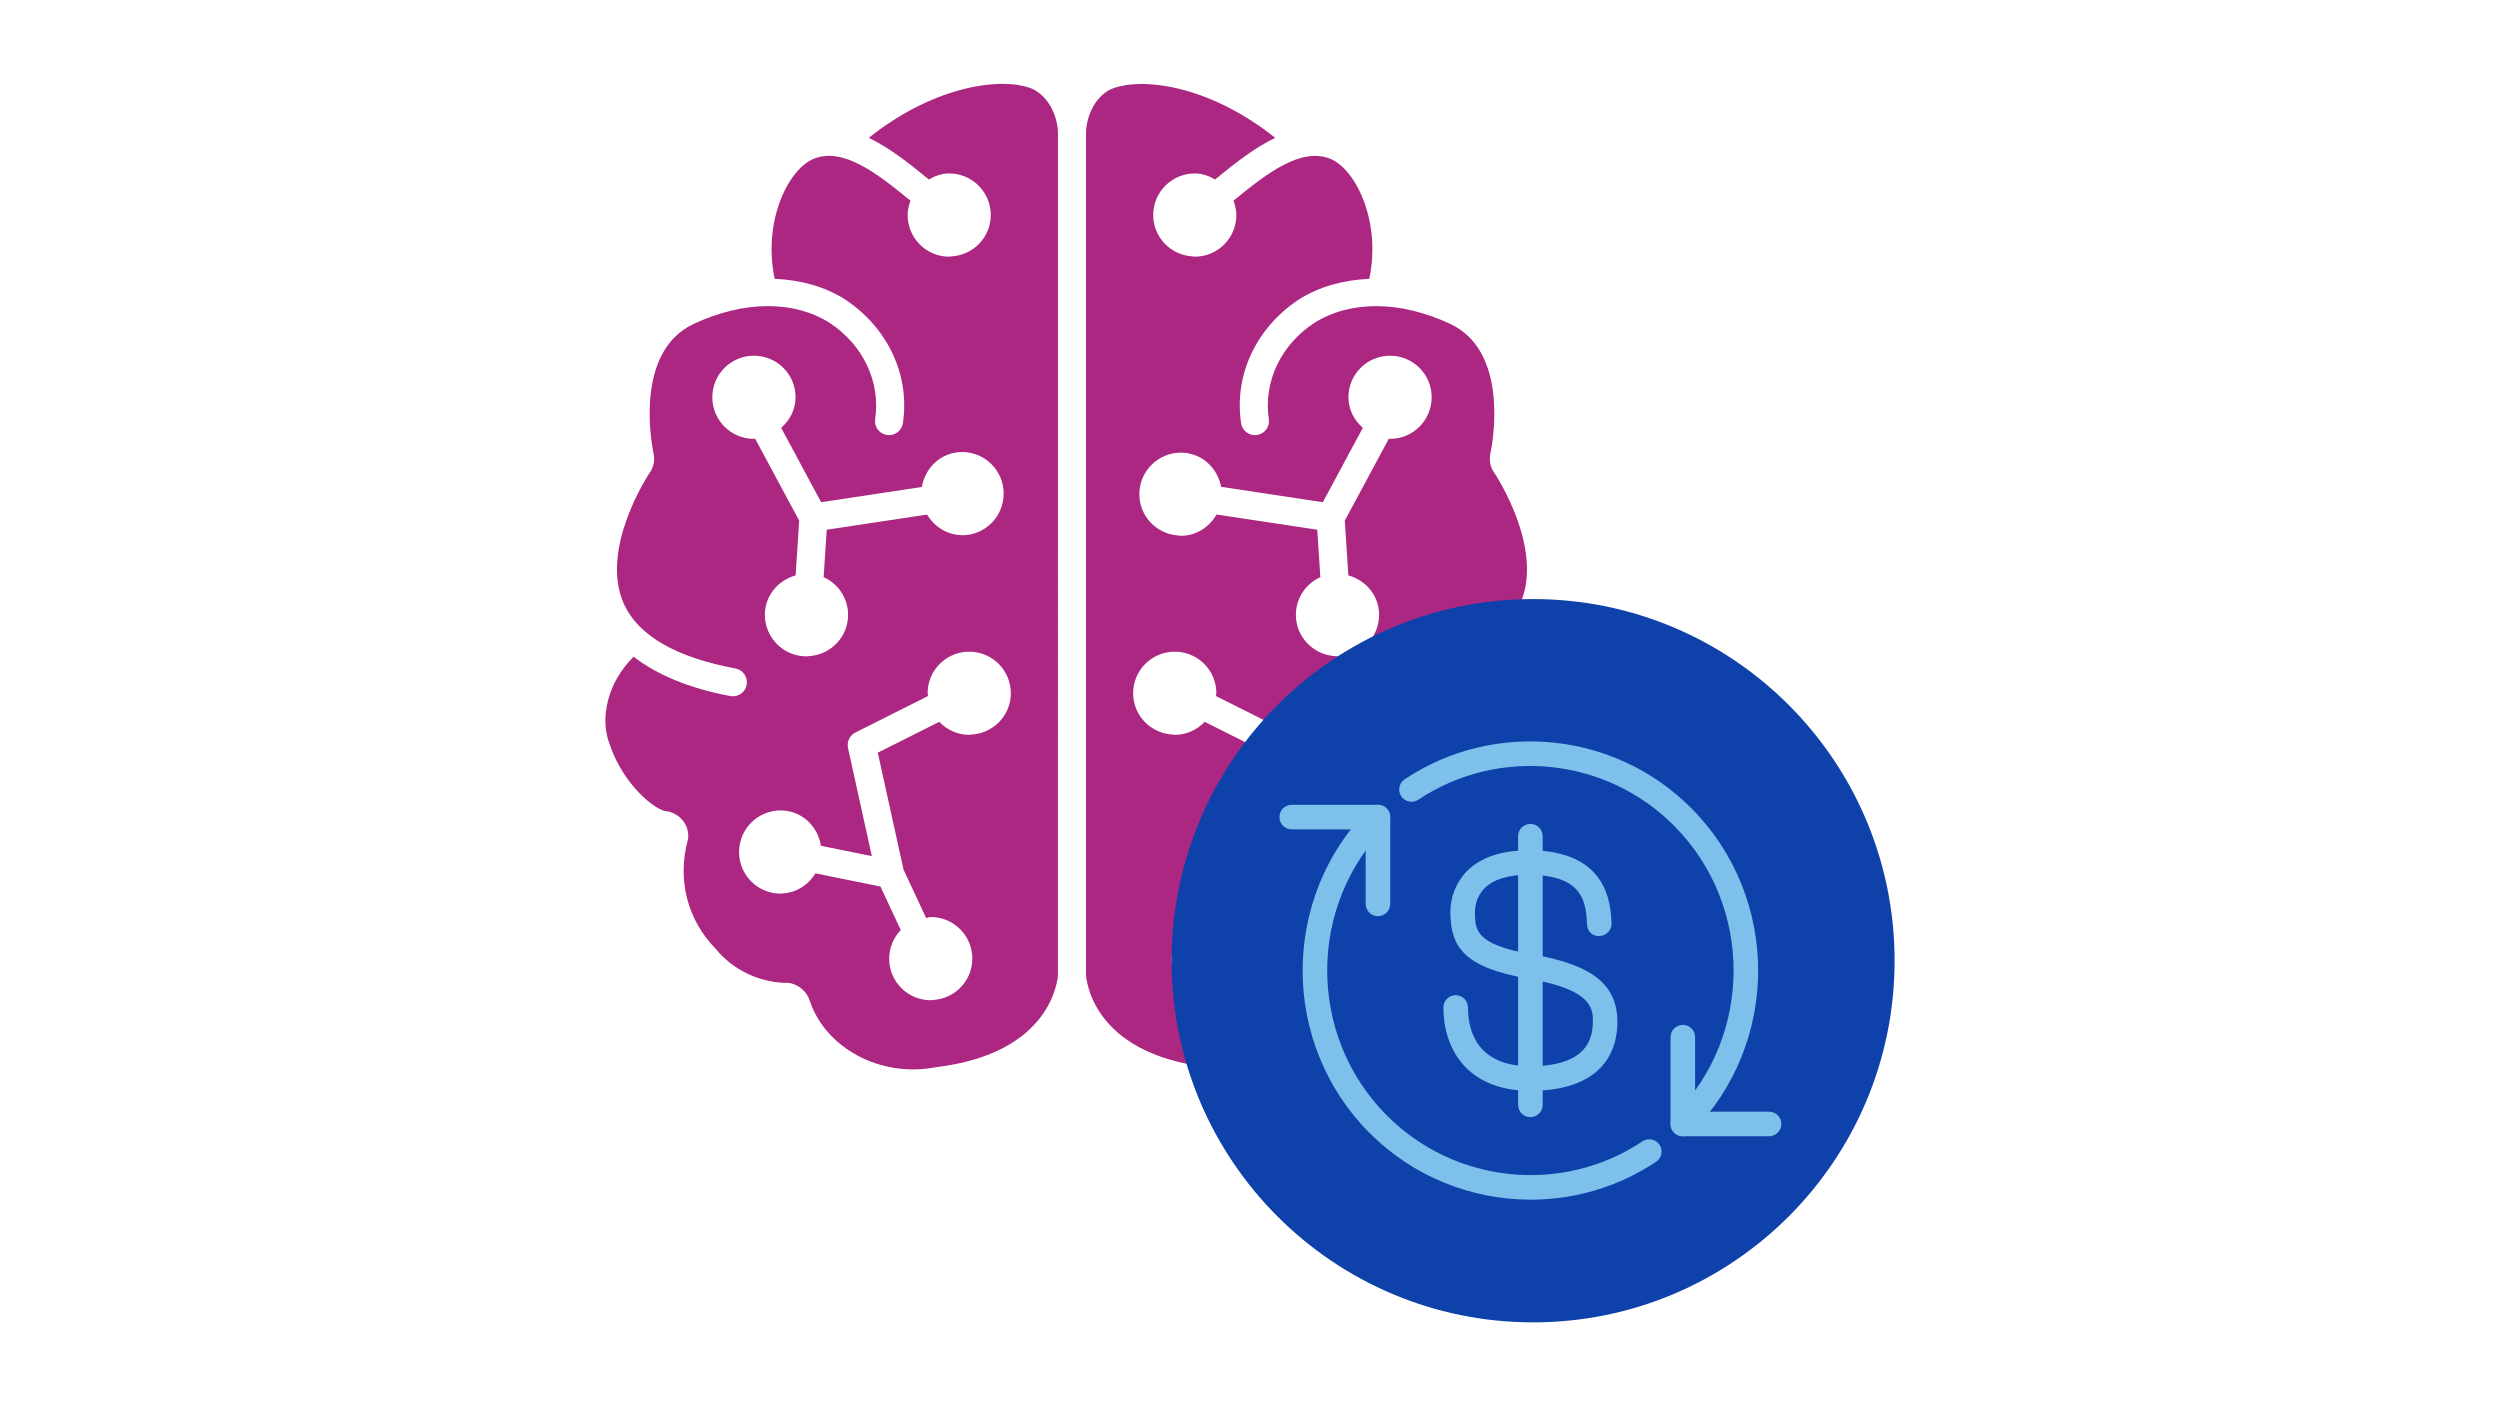 <svg viewBox="0 0 1920 1080" xmlns="http://www.w3.org/2000/svg" id="Layer_1">
  <path fill="#ab2782" d="M793.434,68.499c-22.374-9.81-74.842-3.599-126.225,37.362,16.137,7.724,31.611,20.046,46.164,31.987,4.675-2.691,9.802-4.646,15.577-4.646,17.668,0,31.958,14.287,31.958,31.956,0,16.823-13.12,30.53-29.619,31.698-.779.066-1.557.26-2.339.26-17.602,0-31.892-14.29-31.892-31.958,0-3.907.939-7.55,2.218-11.007-25.526-20.906-51.731-41.442-74.439-32.153-19.173,7.782-39.277,47.661-29.88,92.157,19.61.823,38.082,5.735,53.935,15.724,33.042,21.846,50.026,58.255,44.533,95.127-.863,5.893-6.44,9.997-12.228,9.071-5.893-.863-9.955-6.356-9.071-12.228,4.23-28.517-9.134-56.824-34.915-73.871-27.696-17.426-65.81-17.195-104.451.779-45.522,21.298-32.495,91.465-30.853,99.4,1.242,5.114.168,10.607-2.989,14.964-.232.358-39.314,58.76-19.467,101.336,11.217,23.95,39.945,40.429,85.383,48.932,5.851,1.094,9.702,6.714,8.608,12.564-.968,5.177-5.493,8.797-10.565,8.797-.673,0-1.326-.063-1.999-.189-32.042-5.995-56.279-16.421-74.273-30.198-20.833,20.583-25.771,48.242-18.497,66.881,10.418,31.632,35.126,50.699,42.955,51.647,5.346.589,10.312,3.367,13.575,7.556,3.136,4.062,4.483,9.05,3.767,14.059-8.629,31.4-.4,62.106,21.53,84.499,12.859,15.616,31.674,24.771,52.278,25.844,7.871-.8,16.984,4.883,19.699,13.827,12.228,36.451,54.425,59.034,96.264,51.015,90.644-10.586,94.222-68.715,94.328-71.198V102.341c0-.011.011-.016.011-.026,0-.032-.032-.047-.032-.079-.042-11.554-6.019-27.065-19.047-33.736ZM547.061,305.075c0-17.602,14.29-31.892,31.956-31.892s31.958,14.29,31.958,31.892c0,9.523-4.433,17.7-11.044,23.503l30.698,57.111,77.365-11.691c2.533-15.124,15.074-26.836,30.922-26.836,17.605,0,31.892,14.29,31.892,31.958s-14.287,31.958-31.892,31.958c-.779,0-1.557-.195-2.336-.26-10.623-.752-19.41-7.003-24.629-15.634l-77.03,11.638-2.37,36.404c11.041,5.03,18.789,16.026,18.789,28.964,0,16.823-13.12,30.464-29.683,31.698-.779.066-1.494.195-2.273.195-17.668,0-31.958-14.29-31.958-31.892,0-14.706,10.102-26.541,23.611-30.274l2.741-42.078-33.815-62.911c-.31.045-.621.108-.944.108-17.665,0-31.956-14.29-31.956-31.958ZM746.633,564.084c-.779.063-1.494.258-2.273.258-9.108,0-17.21-3.883-23.027-9.981l-47.187,23.7,19.773,89.811,17.337,37.122c1.234-.145,2.315-.724,3.588-.724,17.602,0,31.892,14.29,31.892,31.956,0,16.823-13.056,30.53-29.619,31.698-.779.066-1.494.26-2.273.26-17.668,0-31.958-14.29-31.958-31.958,0-8.545,3.457-16.213,8.91-21.943l-15.605-33.421-49.905-10.136c-5.24,8.466-13.917,14.59-24.453,15.332-.779.066-1.494.26-2.273.26-17.668,0-31.958-14.29-31.958-31.958s14.29-31.956,31.958-31.956c15.911,0,28.538,11.878,30.93,27.173l39.085,7.939-18.284-83.013c-1.052-4.819,1.284-9.723,5.682-11.954l55.856-28.057c-.05-.734-.426-1.36-.426-2.107,0-17.602,14.29-31.892,31.958-31.892s31.958,14.29,31.958,31.892c0,16.887-13.122,30.527-29.685,31.698Z"></path>
  <path fill="#ab2782" d="M1159.96,504.35c-17.997,13.782-42.231,24.213-74.263,30.209-.673.126-1.326.189-1.999.189-5.072,0-9.597-3.62-10.565-8.797-1.094-5.851,2.757-11.47,8.608-12.564,45.417-8.502,74.144-24.981,85.383-48.953,19.846-42.555-19.236-100.957-19.636-101.546-2.989-4.125-4.062-9.618-2.799-14.858,1.621-7.808,14.648-77.975-30.895-99.273-38.598-17.994-76.754-18.205-104.619-.652-25.592,16.921-38.956,45.227-34.726,73.745.884,5.872-3.178,11.365-9.071,12.228-5.788.905-11.365-3.178-12.228-9.071-5.493-36.872,11.491-73.282,44.344-95.001,15.95-10.068,34.473-15.008,54.104-15.845,9.4-44.501-10.686-84.402-29.88-92.183-22.653-9.142-48.895,11.252-74.423,32.15,1.284,3.465,2.223,7.116,2.223,11.031,0,17.668-14.29,31.958-31.892,31.958-.781,0-1.56-.195-2.339-.26-16.497-1.168-29.619-14.874-29.619-31.698,0-17.668,14.29-31.956,31.958-31.956,5.772,0,10.894,1.952,15.566,4.641,14.579-11.957,30.04-24.263,46.185-31.977-51.373-40.976-103.888-47.211-126.804-37.093-12.48,6.419-18.457,21.909-18.499,33.463v646.36c.105,2.378,3.683,60.507,93.549,70.967,42.576,8.082,84.815-14.437,97.148-51.184,2.589-8.629,11.365-14.627,21.193-13.511,18.983-1.094,37.819-10.249,50.047-25.171,22.561-23.087,30.79-53.793,22.645-82.815-1.2-7.387.147-12.396,3.283-16.437,3.262-4.209,8.229-6.966,13.659-7.577,7.745-.926,32.453-19.994,42.681-51.078,7.45-19.144,2.52-46.845-18.318-67.439ZM906.971,347.648c15.653,0,28.052,11.431,30.814,26.231l78.162,11.809,30.698-57.111c-6.608-5.803-11.044-13.977-11.044-23.503,0-17.602,14.29-31.892,31.958-31.892s31.958,14.29,31.958,31.892c0,17.668-14.29,31.958-31.958,31.958-.324,0-.634-.063-.944-.108l-33.815,62.911,2.741,42.078c13.504,3.733,23.605,15.571,23.605,30.274,0,17.602-14.287,31.892-31.956,31.892-.779,0-1.494-.129-2.273-.195-16.566-1.234-29.685-14.874-29.685-31.698,0-12.938,7.75-23.934,18.794-28.964l-2.37-36.404-77.357-11.688c-5.506,9.607-15.445,16.363-27.328,16.363-.779,0-1.494-.192-2.273-.258-16.563-1.171-29.685-14.811-29.685-31.698,0-17.602,14.29-31.892,31.958-31.892ZM1047.012,686.318c-.779,0-1.494-.195-2.273-.26-10.536-.742-19.21-6.866-24.45-15.332l-49.905,10.136-15.605,33.418c5.456,5.732,8.91,13.398,8.91,21.946,0,17.668-14.29,31.958-31.958,31.958-.779,0-1.494-.195-2.273-.26-16.563-1.168-29.619-14.874-29.619-31.698,0-17.665,14.29-31.956,31.892-31.956,1.273,0,2.354.579,3.588.724l17.337-37.122,19.773-89.811-47.19-23.692c-5.819,6.095-13.919,9.973-23.024,9.973-.779,0-1.494-.195-2.273-.258-16.563-1.171-29.685-14.811-29.685-31.698,0-17.602,14.29-31.892,31.958-31.892s31.958,14.29,31.958,31.892c0,.75-.376,1.376-.426,2.115l55.856,28.049c4.399,2.231,6.735,7.135,5.682,11.954l-18.284,83.013,39.082-7.939c2.389-15.295,15.019-27.173,30.93-27.173,17.668,0,31.958,14.287,31.958,31.956s-14.29,31.958-31.958,31.958Z"></path>
  <g>
    <ellipse fill="#0e41aa" ry="277.746" rx="277.628" cy="737.83" cx="1177.423"></ellipse>
    <g>
      <path fill="#7cc0eb" d="M1175.057,837.764c-49.073-.197-66.542-33.215-66.542-64.022,0-5.212,4.229-9.441,9.441-9.441s9.441,4.229,9.441,9.441c0,16.792,6.196,44.968,47.697,45.14,30.609,0,46.799-10.4,48.065-30.88.774-12.342,1.721-27.708-50.118-36.535-49.024-8.457-58.809-24.733-59.141-50.008-.32-12.023,4.29-23.848,12.649-32.355,10.732-10.892,26.823-15.981,47.746-16.128,60.321.27,62.559,40.591,63.407,55.785.283,5.212-3.688,9.761-8.9,10.056-5.79.615-9.662-3.59-9.945-8.802l-.012-.197c-.885-15.956-2.102-37.788-44.685-37.961-16.165-.049-27.241,3.467-34.15,10.498-6.798,6.909-7.314,15.391-7.228,18.734.172,13.104.32,24.34,43.443,31.765,48.68,8.285,67.746,24.61,65.792,56.326-1.131,18.144-11.334,48.582-66.96,48.582Z"></path>
      <path fill="#7cc0eb" d="M1175.34,857.973c-5.212,0-9.441-4.229-9.441-9.441v-206.325c0-5.212,4.229-9.441,9.441-9.441s9.441,4.229,9.441,9.441v206.325c0,5.212-4.229,9.441-9.441,9.441Z"></path>
    </g>
    <g>
      <g>
        <path fill="#7cc0eb" d="M1175.598,921.355c-45.287,0-90.279-17.53-124.036-51.483-68.189-68.644-68.189-180.362,0-249.006,3.688-3.688,9.662-3.712,13.35-.025,3.7,3.663,3.725,9.638.049,13.35-60.899,61.293-60.899,161.062,0,222.355,52.282,52.638,134.915,61.022,196.441,20.013,4.364-2.901,10.203-1.721,13.092,2.606,2.889,4.327,1.721,10.203-2.618,13.08-29.294,19.546-62.866,29.11-96.278,29.11Z"></path>
        <path fill="#7cc0eb" d="M1292.406,872.651c-2.409,0-4.806-.91-6.651-2.754-3.7-3.663-3.725-9.638-.049-13.35,60.911-61.293,60.911-161.062,0-222.355-52.294-52.614-134.89-61.022-196.441-20.013-4.339,2.901-10.203,1.721-13.092-2.606-2.889-4.327-1.721-10.203,2.618-13.08,69.025-46.025,161.664-36.633,220.314,22.373,68.201,68.644,68.201,180.362,0,249.006-1.844,1.844-4.278,2.778-6.7,2.778Z"></path>
      </g>
      <path fill="#7cc0eb" d="M1058.262,703.623c-5.212,0-9.441-4.229-9.441-9.441v-57.211h-56.781c-5.212,0-9.441-4.229-9.441-9.441s4.229-9.441,9.441-9.441h66.222c5.212,0,9.441,4.229,9.441,9.441v66.652c0,5.212-4.229,9.441-9.441,9.441Z"></path>
      <path fill="#7cc0eb" d="M1358.64,872.651h-66.234c-5.212,0-9.441-4.229-9.441-9.441v-66.652c0-5.212,4.229-9.441,9.441-9.441s9.441,4.229,9.441,9.441v57.211h56.793c5.212,0,9.441,4.229,9.441,9.441s-4.229,9.441-9.441,9.441Z"></path>
    </g>
  </g>
</svg>